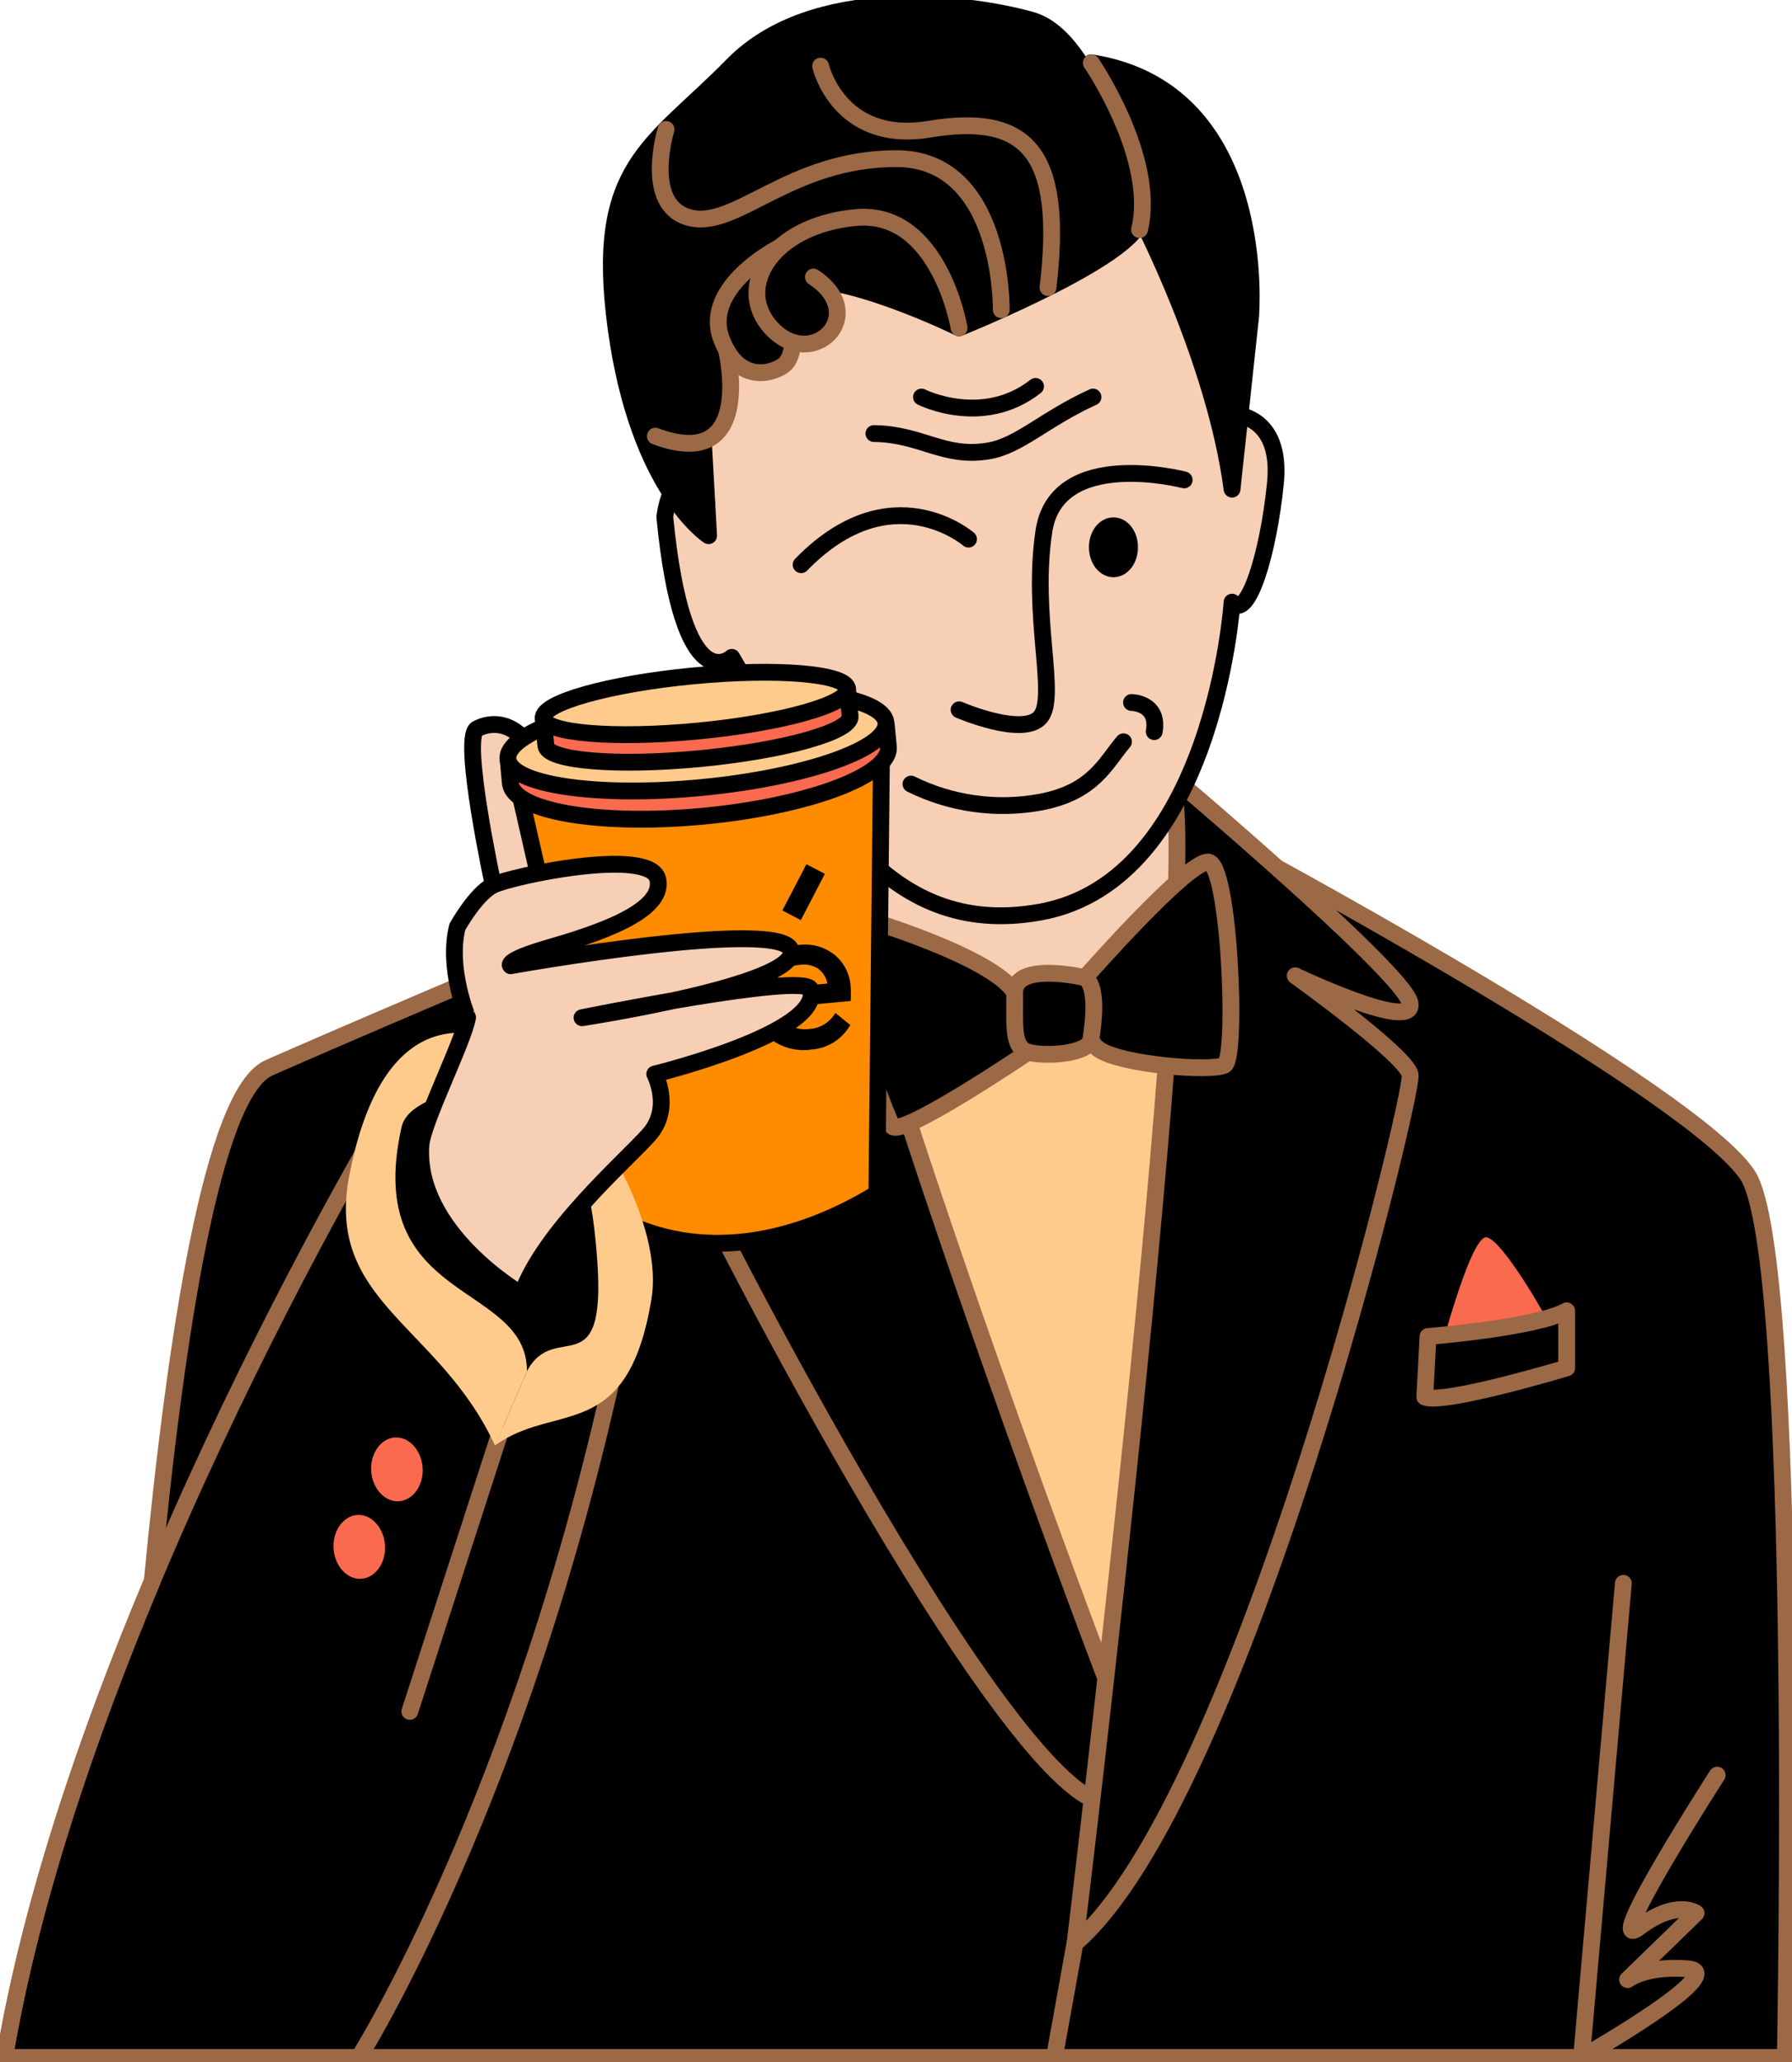 <?xml version="1.0" encoding="UTF-8"?> <svg xmlns="http://www.w3.org/2000/svg" width="160" height="184" viewBox="0 0 160 184" fill="none"> <g clip-path="url(#clip0)"> <path d="M156.038 104.867C151.274 97.609 113.434 77.116 113.434 77.116C113.434 77.116 94.85 68.083 90 68.542C85.15 69 34.136 90.814 24.016 95.284C18.955 97.517 15.645 119.579 13.593 141.09C7.925 154.572 2.767 169.58 0.404 183.596H159.403C159.403 183.596 160.797 112.137 156.038 104.867Z" fill="black"></path> <path d="M156.038 104.867C151.274 97.609 113.434 77.116 113.434 77.116C113.434 77.116 94.85 68.083 90 68.542C85.15 69 34.136 90.814 24.016 95.284C18.955 97.517 15.645 119.579 13.593 141.09C7.925 154.572 2.767 169.58 0.404 183.596H159.403C159.403 183.596 160.797 112.137 156.038 104.867Z" stroke="#9B6946" stroke-width="1.5" stroke-linecap="round" stroke-linejoin="round"></path> <path d="M128.152 122.275C128.152 122.275 131.231 110.12 132.744 110.411C134.257 110.702 138.666 118.414 139.36 120.166C140.055 121.919 128.152 122.275 128.152 122.275Z" fill="#F96A4F"></path> <path d="M105.73 70.332C105.73 70.332 110.844 136.7 98.484 154.162C98.484 154.162 74.797 84.094 73.268 81.716C71.739 79.338 105.73 70.332 105.73 70.332Z" fill="#F7CFB5" stroke="black" stroke-width="1.5" stroke-linecap="round" stroke-linejoin="round"></path> <path d="M80.067 94.335L92.46 90.463L106.78 88.193L102.069 157.743L82.275 125.985L80.067 94.335Z" fill="#FFCB8D"></path> <path d="M73.704 70.456C73.704 70.456 58.345 90.889 58.297 93.834C58.248 96.778 67.686 89.131 67.686 89.131C67.686 89.131 59.697 98.347 59.756 100.111C59.815 101.874 87.518 156.195 97.655 160.59L98.947 150.344C88.923 124 71.249 73.519 73.704 70.456Z" fill="black" stroke="#9B6946" stroke-width="1.5" stroke-linecap="round" stroke-linejoin="round"></path> <path d="M104.255 68.946C104.255 68.946 125.137 86.575 125.875 89.439C126.612 92.302 115.646 87.071 115.646 87.071C115.646 87.071 125.573 94.168 125.907 95.904C126.241 97.641 110.946 160.569 95.981 173.414C95.981 173.393 108.357 72.112 104.255 68.946Z" fill="black" stroke="#9B6946" stroke-width="1.5" stroke-linecap="round" stroke-linejoin="round"></path> <path d="M76.983 81.916C76.983 81.916 88.681 85.362 90.619 88.598C92.557 91.833 91.803 93.882 91.803 93.882C91.803 93.882 80.283 101.675 79.647 100.472C79.012 99.27 73.155 84.666 76.983 81.916Z" fill="black" stroke="#9B6946" stroke-width="1.5" stroke-linecap="round" stroke-linejoin="round"></path> <path d="M96.901 87.211C96.901 87.211 105.924 76.922 107.851 76.922C109.778 76.922 110.516 94.432 109.331 95.047C108.147 95.662 100.104 95.014 98.129 93.65C96.153 92.286 96.901 87.211 96.901 87.211Z" fill="black" stroke="#9B6946" stroke-width="1.5" stroke-linecap="round" stroke-linejoin="round"></path> <path d="M96.901 87.244C96.901 87.244 90.57 85.739 90.597 88.597C90.624 91.456 90.355 93.451 91.782 93.882C93.208 94.314 97.203 94.093 97.402 92.761C97.601 91.429 98.069 88.15 96.901 87.244Z" fill="black" stroke="#9B6946" stroke-width="1.5" stroke-linecap="round" stroke-linejoin="round"></path> <path d="M127.5 119.261C127.5 119.261 137.191 118.484 139.882 116.969V122.065C139.882 122.065 128.911 125.365 127.215 124.664L127.5 119.261Z" fill="black" stroke="#9B6946" stroke-width="1.5" stroke-linecap="round" stroke-linejoin="round"></path> <path d="M42.556 65.053C42.556 65.053 47.697 61.876 49.554 73.374L50.189 77.548L44.042 78.993C44.042 78.993 41.215 65.969 42.556 65.053Z" fill="#F7CFB5" stroke="black" stroke-width="1.5" stroke-linecap="round" stroke-linejoin="round"></path> <path d="M110.004 36.978C110.004 36.978 114.5 36.886 113.875 43.137C113.251 49.387 111.399 55.443 110.004 53.733C110.004 53.733 108.389 78.54 92.918 81.382C78.797 83.949 72.773 71.378 65.338 58.657C65.338 58.657 60.978 62.788 59.357 46.13C59.357 46.13 60.03 40.036 63.126 45.051L59.357 26.284L70.469 14.183L98.204 15.1L108.303 24.267L110.004 36.978Z" fill="#F7CFB5" stroke="black" stroke-width="1.5" stroke-linecap="round" stroke-linejoin="round"></path> <path d="M85.634 29.256C85.634 29.256 102.78 22.353 101.709 19.188C100.637 16.022 97.73 3.376 92.056 1.791C86.382 0.205 72.611 -1.515 65.414 5.819C58.216 13.153 53.032 14.733 55.002 29.256C56.972 43.779 63.271 47.802 63.271 47.802L62.813 39.605L64.865 30.976C65.108 29.928 65.557 28.939 66.184 28.065C66.811 27.191 67.605 26.45 68.52 25.886C69.114 25.509 69.77 25.241 70.458 25.093C75.217 24.117 85.634 29.256 85.634 29.256Z" fill="black" stroke="black" stroke-width="1.5" stroke-linecap="round" stroke-linejoin="round"></path> <path d="M110.004 43.649L111.662 28.247C111.662 28.247 113.412 8.078 97.423 5.598L101.73 19.171C101.73 19.171 108.47 32.006 110.004 43.649Z" fill="black" stroke="black" stroke-width="1.5" stroke-linecap="round" stroke-linejoin="round"></path> <path d="M105.73 42.824C105.73 42.824 94.355 39.847 93.208 47.391C92.061 54.936 94.43 62.151 92.901 63.985C91.373 65.818 85.634 63.338 85.634 63.338" stroke="black" stroke-width="1.5" stroke-linecap="round" stroke-linejoin="round"></path> <path d="M86.474 48.109C86.474 48.109 79.572 42.123 71.529 50.39" stroke="black" stroke-width="1.5" stroke-linecap="round" stroke-linejoin="round"></path> <path d="M81.338 69.965C84.911 71.734 88.959 72.302 92.88 71.583C97.655 70.688 98.699 68.083 100.314 66.19" stroke="black" stroke-width="1.5" stroke-linecap="round" stroke-linejoin="round"></path> <path d="M78.027 38.687C82.275 38.736 84.256 40.909 88.255 40.24C91.012 39.782 93.262 37.398 97.59 35.43" stroke="black" stroke-width="1.5" stroke-linecap="round" stroke-linejoin="round"></path> <path d="M82.275 35.431C82.275 35.431 87.739 38.181 92.46 34.481" stroke="black" stroke-width="1.5" stroke-linecap="round" stroke-linejoin="round"></path> <path d="M78.727 65.15L78.291 106.501C71.072 110.918 62.598 112.714 55.061 108.734L45.84 68.288L78.727 65.15Z" fill="#FF8B00" stroke="black" stroke-width="1.5" stroke-linecap="round" stroke-linejoin="round"></path> <path d="M77.618 64.88C74.808 63.553 68.821 63.014 62.006 63.672C55.191 64.33 49.398 65.996 46.895 67.835L45.388 67.975L45.565 69.868C45.807 72.397 53.559 73.719 62.883 72.823C72.207 71.928 79.572 69.156 79.319 66.627L79.136 64.713L77.618 64.88Z" fill="#F96A4F" stroke="black" stroke-width="1.5" stroke-linecap="round" stroke-linejoin="round"></path> <path d="M62.626 70.276C71.945 69.381 79.322 66.79 79.102 64.489C78.881 62.188 71.147 61.05 61.828 61.945C52.508 62.841 45.131 65.432 45.352 67.733C45.572 70.033 53.306 71.172 62.626 70.276Z" fill="#FFCB8D" stroke="black" stroke-width="1.5" stroke-linecap="round" stroke-linejoin="round"></path> <path d="M48.499 64.082L48.736 66.535C48.865 67.894 55.051 68.412 62.555 67.69C70.059 66.967 76.014 65.284 75.906 63.915L75.669 61.456L48.499 64.082Z" fill="#F96A4F" stroke="black" stroke-width="1.5" stroke-linecap="round" stroke-linejoin="round"></path> <path d="M62.328 65.232C69.83 64.511 75.807 62.826 75.677 61.468C75.547 60.11 69.359 59.594 61.857 60.315C54.354 61.036 48.377 62.721 48.508 64.079C48.638 65.437 54.825 65.953 62.328 65.232Z" fill="#FFCB8D" stroke="black" stroke-width="1.5" stroke-linecap="round" stroke-linejoin="round"></path> <path d="M73.268 5.9C73.268 5.9 74.883 12.862 82.958 11.53C91.615 10.101 95.022 13.407 93.574 25.659" fill="black"></path> <path d="M73.268 5.9C73.268 5.9 74.883 12.862 82.958 11.53C91.615 10.101 95.022 13.407 93.574 25.659" stroke="#9B6946" stroke-width="1.5" stroke-linecap="round" stroke-linejoin="round"></path> <path d="M89.397 27.638C89.397 27.638 89.591 14.156 80.024 14.156C70.458 14.156 65.677 20.536 61.532 19.414C57.387 18.292 59.47 11.551 59.47 11.551" fill="black"></path> <path d="M89.397 27.638C89.397 27.638 89.591 14.156 80.024 14.156C70.458 14.156 65.677 20.536 61.532 19.414C57.387 18.292 59.47 11.551 59.47 11.551" stroke="#9B6946" stroke-width="1.5" stroke-linecap="round" stroke-linejoin="round"></path> <path d="M69.699 22.019C69.699 22.019 62.7 25.508 64.391 30.189C66.006 34.503 69.236 33.198 70 32.572C70.964 31.779 70.964 29.682 70 28.943" fill="black"></path> <path d="M69.699 22.019C69.699 22.019 62.7 25.508 64.391 30.189C66.006 34.503 69.236 33.198 70 32.572C70.964 31.779 70.964 29.682 70 28.943" stroke="#9B6946" stroke-width="1.5" stroke-linecap="round" stroke-linejoin="round"></path> <path d="M85.634 29.256C85.634 29.256 83.863 18.724 76.396 19.414C68.929 20.104 65.527 25.621 68.859 29.261C72.541 33.246 77.72 28.058 72.627 24.72" fill="black"></path> <path d="M85.634 29.256C85.634 29.256 83.863 18.724 76.396 19.414C68.929 20.104 65.527 25.621 68.859 29.261C72.541 33.246 77.72 28.058 72.627 24.72" stroke="#9B6946" stroke-width="1.5" stroke-linecap="round" stroke-linejoin="round"></path> <path d="M97.44 5.614C97.44 5.614 103.281 14.119 101.746 20.493L97.44 5.614Z" fill="black"></path> <path d="M97.44 5.614C97.44 5.614 103.281 14.119 101.746 20.493" stroke="#9B6946" stroke-width="1.5" stroke-linecap="round" stroke-linejoin="round"></path> <path d="M64.913 31.472C64.913 31.472 67.422 42.258 58.512 38.919L64.913 31.472Z" fill="black"></path> <path d="M64.913 31.472C64.913 31.472 67.422 42.258 58.512 38.919" stroke="#9B6946" stroke-width="1.5" stroke-linecap="round" stroke-linejoin="round"></path> <path d="M103.054 65.285C103.512 62.707 101.025 62.685 101.025 62.685" stroke="black" stroke-width="1.5" stroke-linecap="round" stroke-linejoin="round"></path> <path d="M95.981 173.393L94.139 183.596" stroke="#9B6946" stroke-width="1.5" stroke-linecap="round" stroke-linejoin="round"></path> <path d="M144.943 141.29L141.207 183.596C141.207 183.596 154.579 176.013 150.746 175.69C146.913 175.366 145.319 176.65 145.319 176.65L151.435 170.718C151.435 170.718 149.723 169.44 146.321 171.996C142.918 174.552 153.319 158.401 153.319 158.401" stroke="#9B6946" stroke-width="1.5" stroke-linecap="round" stroke-linejoin="round"></path> <path d="M75.949 89.32C75.976 88.894 75.976 88.468 75.949 88.042C75.919 87.484 75.772 86.94 75.516 86.443C75.261 85.947 74.904 85.51 74.469 85.162C74.026 84.822 73.521 84.573 72.983 84.429C72.444 84.284 71.883 84.248 71.33 84.321C70.701 84.341 70.083 84.496 69.519 84.775C68.954 85.054 68.456 85.451 68.057 85.939C67.311 86.942 66.988 88.199 67.158 89.439C67.189 90.071 67.352 90.689 67.636 91.254C67.921 91.819 68.321 92.317 68.811 92.717C69.323 93.107 69.908 93.391 70.531 93.552C71.154 93.713 71.802 93.749 72.439 93.656C73.154 93.606 73.846 93.381 74.453 92.999C75.059 92.617 75.562 92.09 75.917 91.466L74.587 90.388C74.352 90.796 74.019 91.141 73.619 91.39C73.219 91.639 72.764 91.786 72.294 91.817C71.612 91.906 70.92 91.776 70.318 91.445C69.88 91.181 69.55 90.77 69.387 90.285C69.248 89.856 69.173 89.409 69.166 88.959C69.113 88.583 69.128 88.202 69.209 87.832C69.309 87.419 69.526 87.044 69.834 86.753C70.27 86.358 70.829 86.126 71.416 86.095C71.977 86.01 72.55 86.128 73.031 86.429C73.477 86.748 73.78 87.228 73.876 87.767L69.914 88.144L70.076 89.865L75.949 89.32Z" fill="black"></path> <path d="M72.002 77.118L69.855 81.245L71.502 82.105L73.649 77.977L72.002 77.118Z" fill="black"></path> <path d="M39.175 99.852C40.602 99.852 41.759 98.442 41.759 96.703C41.759 94.963 40.602 93.553 39.175 93.553C37.748 93.553 36.591 94.963 36.591 96.703C36.591 98.442 37.748 99.852 39.175 99.852Z" fill="black"></path> <path d="M100.853 48.831C100.853 49.91 100.207 50.757 99.415 50.757C98.624 50.757 97.978 49.894 97.978 48.831C97.978 47.769 98.618 46.917 99.415 46.917C100.212 46.917 100.853 47.764 100.853 48.831Z" fill="black" stroke="black" stroke-width="1.5" stroke-linecap="round" stroke-linejoin="round"></path> <path d="M41.759 90.814C41.759 90.814 44.828 95.214 46.604 96.298L41.759 90.814Z" fill="#FDB42B"></path> <path d="M41.759 90.814C41.759 90.814 44.828 95.214 46.604 96.298" stroke="black" stroke-width="1.5" stroke-linecap="round" stroke-linejoin="round"></path> <path d="M35.816 97.069C35.816 97.069 7.047 144.175 0.404 183.596H32.042C32.042 183.596 46.578 160.59 55.094 120.867C61.436 91.229 35.816 97.069 35.816 97.069Z" stroke="#9B6946" stroke-width="1.5" stroke-linecap="round" stroke-linejoin="round"></path> <path d="M37.738 131.221C37.738 132.796 36.661 134.026 35.412 133.966C34.163 133.907 33.119 132.586 33.135 131.011C33.151 129.436 34.212 128.207 35.461 128.266C36.709 128.326 37.754 129.647 37.738 131.221Z" fill="#F96A4F"></path> <path d="M34.378 138.141C34.378 139.715 33.302 140.945 32.053 140.885C30.804 140.826 29.759 139.505 29.776 137.93C29.792 136.356 30.852 135.126 32.101 135.18C33.35 135.234 34.395 136.566 34.378 138.141Z" fill="#F96A4F"></path> <path d="M44.575 128.051L36.591 152.717" stroke="#9B6946" stroke-width="1.5" stroke-linecap="round" stroke-linejoin="round"></path> <path d="M55.25 104.08C55.25 104.08 59.05 110.605 58.162 115.944C56.009 128.887 49.597 125.058 44.198 128.984L47.051 122.356C49.533 117.686 54.119 123.839 53.328 112.509C53.016 108.006 52.467 106.302 52.467 106.302L55.25 104.08Z" fill="#FFCB8D"></path> <path d="M41.759 92.173C34.933 91.677 32.3 99.14 31.191 104.873C28.984 116.198 39.213 118.198 44.198 128.989L47.051 122.361C47.051 114.315 32.327 116.375 35.848 100.596C36.338 98.396 39.913 97.781 40.079 97.301C40.655 95.667 44.085 92.346 41.759 92.173Z" fill="#FFCB8D"></path> <path d="M40.833 82.714C40.833 82.714 42.448 79.791 44.015 78.993C45.581 78.195 58.06 75.541 58.727 78.454C59.395 81.366 53.156 83.366 49.037 84.558C44.919 85.75 45.592 86.176 45.592 86.176C45.592 86.176 70.113 81.792 70.641 84.849C71.168 87.907 51.966 90.814 51.966 90.814C51.966 90.814 71.938 86.748 72.38 88.29C73.457 92.173 58.458 95.84 58.458 95.84C58.458 95.84 60.073 98.892 57.92 101.286C55.767 103.681 48.569 109.915 46.583 115.507C46.583 115.507 37.032 109.979 37.581 102.187C37.721 100.154 41.35 92.992 41.748 90.797C41.759 90.814 39.902 86.429 40.833 82.714Z" fill="#F7CFB5" stroke="black" stroke-width="1.5" stroke-linecap="round" stroke-linejoin="round"></path> </g> <defs> <clipPath id="clip0"> <rect width="160" height="184" fill="white"></rect> </clipPath> </defs> </svg> 